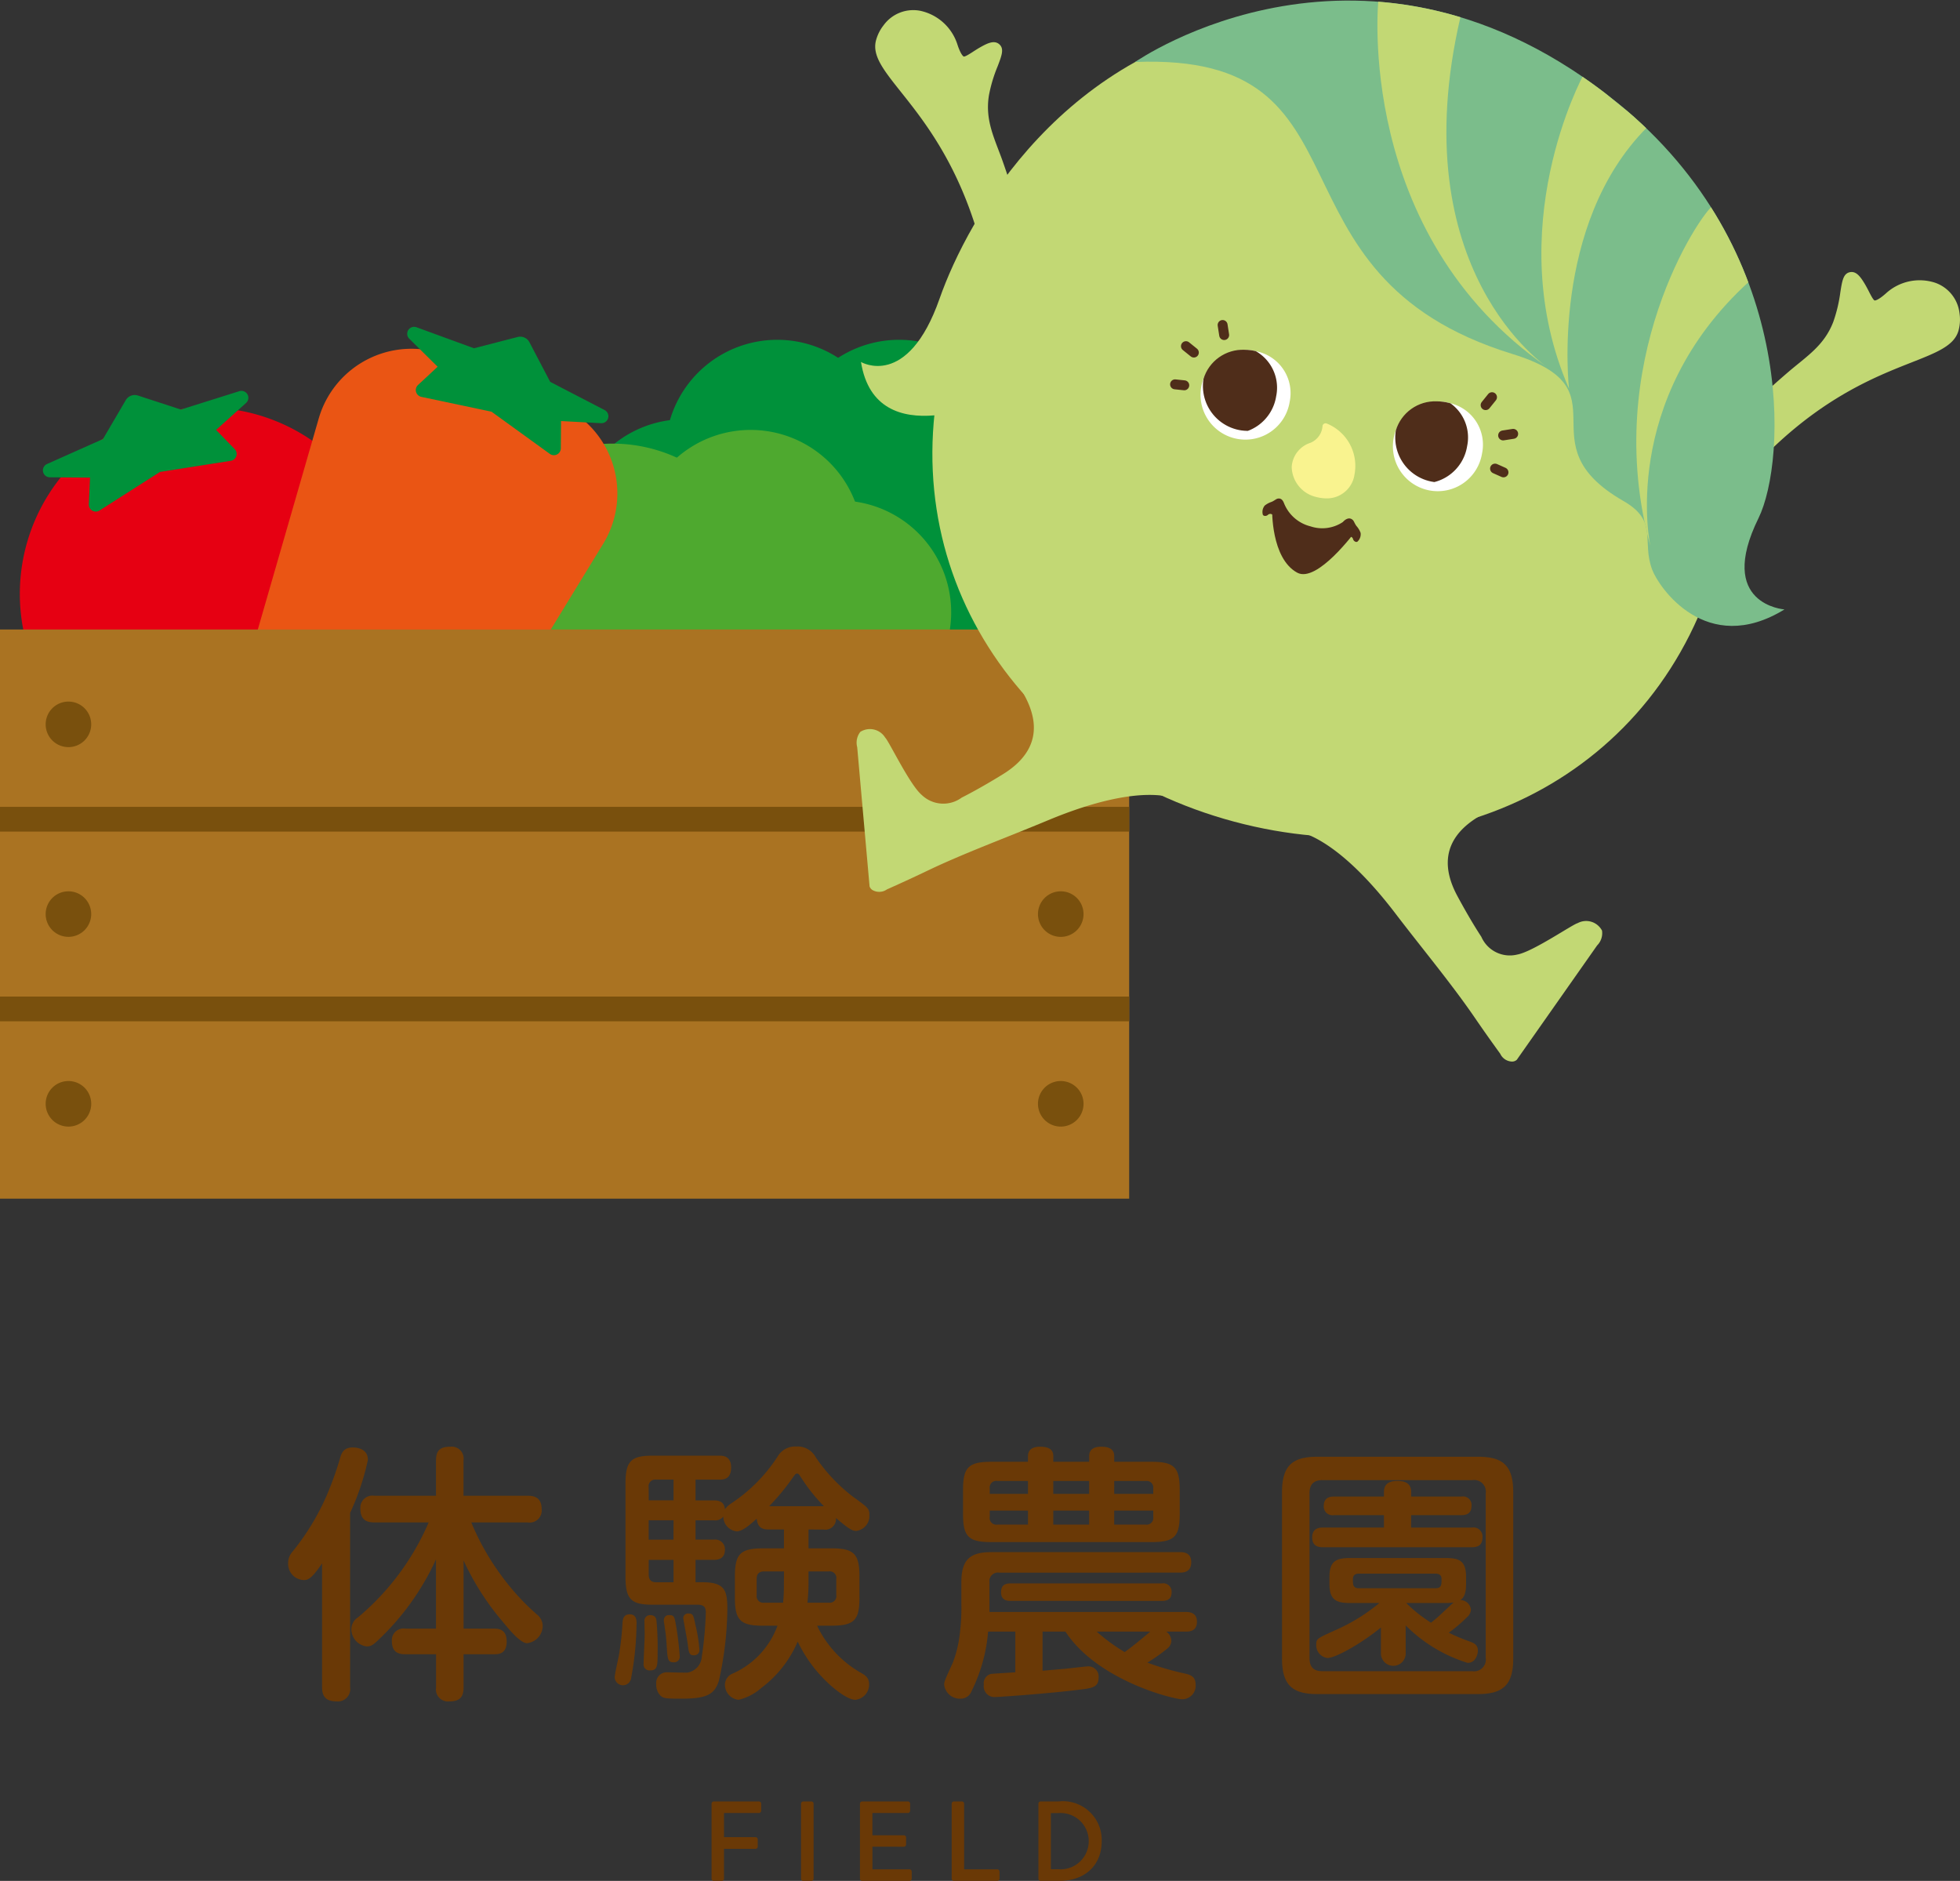 <svg id="グループ_637" data-name="グループ 637" xmlns="http://www.w3.org/2000/svg" xmlns:xlink="http://www.w3.org/1999/xlink" width="160.035" height="153.563" viewBox="0 0 160.035 153.563">
  <rect x="0" y="0" width="160.035" height="153.563" fill="#333333" stroke="none"/>
  <defs>
    <clipPath id="clip-path">
      <rect id="長方形_638" data-name="長方形 638" width="160.035" height="153.563" fill="none"/>
    </clipPath>
    <clipPath id="clip-path-2">
      <path id="パス_29878" data-name="パス 29878" d="M113.97,35.14a3.662,3.662,0,0,0,7.038,1.886,3.482,3.482,0,0,0-2.666-4.123,4.025,4.025,0,0,0-1.038-.137,3.359,3.359,0,0,0-3.334,2.374" fill="none"/>
    </clipPath>
    <clipPath id="clip-path-4">
      <path id="パス_29881" data-name="パス 29881" d="M98.266,30.931a3.662,3.662,0,0,0,7.038,1.886,3.482,3.482,0,0,0-2.666-4.124,4.061,4.061,0,0,0-1.037-.137,3.359,3.359,0,0,0-3.335,2.375" fill="none"/>
    </clipPath>
    <clipPath id="clip-path-6">
      <path id="パス_29886" data-name="パス 29886" d="M92.686,5.061c20.114-.8,9.81,17.375,30.79,23.835,9.53,2.933.762,7.237,9.08,12.009,2.877,1.651,1.458,3.231,2.347,5.608.53,1.42,4.412,7.159,10.8,3.242,0,0-5.6-.384-2.122-7.449,2.293-4.66,3.2-21.96-11.474-33.877-7.894-6.412-15.558-8.383-22-8.383A32.891,32.891,0,0,0,92.686,5.061" fill="none"/>
    </clipPath>
  </defs>
  <g id="グループ_624" data-name="グループ 624">
    <g id="グループ_623" data-name="グループ 623" clip-path="url(#clip-path)">
      <path id="パス_29845" data-name="パス 29845" d="M71.859,43.357a9.132,9.132,0,1,0,9.132-9.132,9.132,9.132,0,0,0-9.132,9.132" fill="#00913a"/>
      <path id="パス_29846" data-name="パス 29846" d="M64.276,49.1a9.132,9.132,0,1,0,9.132-9.132A9.132,9.132,0,0,0,64.276,49.1" fill="#00913a"/>
      <path id="パス_29847" data-name="パス 29847" d="M54.328,49.1a9.133,9.133,0,1,0,9.132-9.132A9.133,9.133,0,0,0,54.328,49.1" fill="#00913a"/>
      <path id="パス_29848" data-name="パス 29848" d="M64.276,36.874a9.132,9.132,0,1,0,9.132-9.132,9.132,9.132,0,0,0-9.132,9.132" fill="#00913a"/>
      <path id="パス_29849" data-name="パス 29849" d="M54.328,36.874a9.133,9.133,0,1,0,9.132-9.132,9.133,9.133,0,0,0-9.132,9.132" fill="#00913a"/>
      <path id="パス_29850" data-name="パス 29850" d="M46.745,43.357a9.133,9.133,0,1,0,9.132-9.132,9.133,9.133,0,0,0-9.132,9.132" fill="#00913a"/>
      <path id="パス_29851" data-name="パス 29851" d="M70.69,67.008a9.132,9.132,0,1,0,9.132-9.132,9.131,9.131,0,0,0-9.132,9.132" fill="#00913a"/>
      <path id="パス_29852" data-name="パス 29852" d="M63.106,72.754a9.133,9.133,0,1,0,9.133-9.132,9.132,9.132,0,0,0-9.133,9.132" fill="#00913a"/>
      <path id="パス_29853" data-name="パス 29853" d="M53.159,72.754a9.133,9.133,0,1,0,9.132-9.132,9.131,9.131,0,0,0-9.132,9.132" fill="#00913a"/>
      <path id="パス_29854" data-name="パス 29854" d="M63.106,60.526a9.133,9.133,0,1,0,9.133-9.132,9.132,9.132,0,0,0-9.133,9.132" fill="#00913a"/>
      <path id="パス_29855" data-name="パス 29855" d="M53.159,60.526a9.133,9.133,0,1,0,9.132-9.132,9.131,9.131,0,0,0-9.132,9.132" fill="#00913a"/>
      <path id="パス_29856" data-name="パス 29856" d="M45.576,67.008a9.132,9.132,0,1,0,9.132-9.132,9.131,9.131,0,0,0-9.132,9.132" fill="#00913a"/>
      <path id="パス_29857" data-name="パス 29857" d="M59.524,51.5a9.133,9.133,0,1,0,7.5-10.512,9.132,9.132,0,0,0-7.5,10.512" fill="#4ea92f"/>
      <path id="パス_29858" data-name="パス 29858" d="M52.991,58.42a9.133,9.133,0,1,0,7.5-10.512,9.131,9.131,0,0,0-7.5,10.512" fill="#4ea92f"/>
      <path id="パス_29859" data-name="パス 29859" d="M43.179,60.058a9.133,9.133,0,1,0,7.5-10.512,9.132,9.132,0,0,0-7.5,10.512" fill="#4ea92f"/>
      <path id="パス_29860" data-name="パス 29860" d="M52.283,45.737a9.132,9.132,0,1,0,7.5-10.512,9.13,9.13,0,0,0-7.5,10.512" fill="#4ea92f"/>
      <path id="パス_29861" data-name="パス 29861" d="M37.614,50.866A12.576,12.576,0,1,0,47.947,36.39,12.576,12.576,0,0,0,37.614,50.866" fill="#4ea92f"/>
      <path id="パス_29862" data-name="パス 29862" d="M31.877,56.723a9.133,9.133,0,1,0,7.5-10.511,9.133,9.133,0,0,0-7.5,10.511" fill="#4ea92f"/>
      <path id="パス_29863" data-name="パス 29863" d="M2.606,53.877A15.214,15.214,0,1,0,11.443,34.26,15.213,15.213,0,0,0,2.606,53.877" fill="#e60012"/>
      <path id="パス_29864" data-name="パス 29864" d="M13.061,38.531l5.784-.91a.567.567,0,0,0,.32-.954L17.643,35.1l2.447-2.2a.567.567,0,0,0-.549-.963l-4.774,1.5-3.5-1.144a.851.851,0,0,0-1,.378L8.408,35.844l-4.57,2.04a.567.567,0,0,0,.227,1.084l3.288.026-.1,2.184a.568.568,0,0,0,.872.5Z" fill="#00913a"/>
      <path id="パス_29865" data-name="パス 29865" d="M17.669,84.6h0a6.882,6.882,0,0,1-3.836-8.2l12.19-42.231a7.881,7.881,0,0,1,10.749-5.026L45.7,33.073A7.88,7.88,0,0,1,49.249,44.4l-22.937,37.5A6.881,6.881,0,0,1,17.669,84.6" fill="#ea5514"/>
      <path id="パス_29866" data-name="パス 29866" d="M40.134,33.612,34.4,32.4a.567.567,0,0,1-.267-.97l1.6-1.488-2.316-2.287a.567.567,0,0,1,.594-.936L38.7,28.433l3.564-.919a.849.849,0,0,1,.966.429l1.694,3.232,4.447,2.306a.567.567,0,0,1-.291,1.069l-3.27-.174L45.792,36.6a.567.567,0,0,1-.9.455Z" fill="#00913a"/>
      <rect id="長方形_633" data-name="長方形 633" width="92.198" height="15.49" transform="translate(0 51.393)" fill="#aa7322"/>
      <rect id="長方形_634" data-name="長方形 634" width="92.198" height="15.489" transform="translate(0 66.883)" fill="#aa7322"/>
      <rect id="長方形_635" data-name="長方形 635" width="92.198" height="15.49" transform="translate(0 82.372)" fill="#aa7322"/>
      <rect id="長方形_636" data-name="長方形 636" width="92.198" height="2.02" transform="translate(0 65.873)" fill="#79500d"/>
      <rect id="長方形_637" data-name="長方形 637" width="92.198" height="2.02" transform="translate(0 81.362)" fill="#79500d"/>
      <path id="パス_29867" data-name="パス 29867" d="M84.751,59.138a1.86,1.86,0,1,0,1.859-1.859,1.859,1.859,0,0,0-1.859,1.859" fill="#79500d"/>
      <path id="パス_29868" data-name="パス 29868" d="M84.751,74.628a1.86,1.86,0,1,0,1.859-1.859,1.859,1.859,0,0,0-1.859,1.859" fill="#79500d"/>
      <path id="パス_29869" data-name="パス 29869" d="M84.751,90.117a1.86,1.86,0,1,0,1.859-1.859,1.859,1.859,0,0,0-1.859,1.859" fill="#79500d"/>
      <path id="パス_29870" data-name="パス 29870" d="M3.729,59.138a1.859,1.859,0,1,0,1.859-1.859,1.859,1.859,0,0,0-1.859,1.859" fill="#79500d"/>
      <path id="パス_29871" data-name="パス 29871" d="M3.729,74.628a1.859,1.859,0,1,0,1.859-1.859,1.859,1.859,0,0,0-1.859,1.859" fill="#79500d"/>
      <path id="パス_29872" data-name="パス 29872" d="M3.729,90.117a1.86,1.86,0,1,0,1.859-1.859,1.859,1.859,0,0,0-1.859,1.859" fill="#79500d"/>
      <path id="パス_29873" data-name="パス 29873" d="M141.295,35.5a.515.515,0,0,1,.225-.523,13.346,13.346,0,0,0-.957-1.482c-.344-.4-.851,1.713-.01,1.36,1.567-.657,2.2-1.691,5.465-4.486,1.51-1.292,2.916-2.146,3.666-4.079a11.925,11.925,0,0,0,.582-2.438c.15-.95.243-1.525.789-1.632.513-.1.859.392,1.17.9.147.241.27.48.383.7.132.259.353.693.461.712,0,0,.238.036.951-.609a4.075,4.075,0,0,1,3.993-.837,2.994,2.994,0,0,1,1.984,2.5,3.414,3.414,0,0,1-.063,1.325c-.748,3.112-7.951,1.938-16.535,11.018-1.794,1.9-2.054-2.156-2.1-2.438" fill="#c2d874"/>
      <path id="パス_29874" data-name="パス 29874" d="M138.055,17.631c-20.915-11.2-19.218,9.765-37.225,5.2-9.665-2.453-4.6,8.342-13.869,5.86-1.354-.363-4.018,1.857-5.638,3.818,0,0-9.8,4.728-11.023-2.956,0,0,3.806,2.267,6.413-5.162C79.034,17.774,86.86,3.736,103.72,1.4c24.409-3.39,34.335,16.235,34.335,16.235" fill="#c2d874"/>
      <path id="パス_29875" data-name="パス 29875" d="M140.313,45.624c-4.757,17.752-22.132,26.125-39.545,21.458S72.493,46.478,77.25,28.727,100.58-1.871,117.994,2.8s27.075,25.077,22.319,42.829" fill="#c2d874"/>
      <path id="パス_29876" data-name="パス 29876" d="M121.008,37.026a3.662,3.662,0,1,1-2.666-4.123,3.479,3.479,0,0,1,2.666,4.123" fill="#fff"/>
    </g>
  </g>
  <g id="グループ_626" data-name="グループ 626">
    <g id="グループ_625" data-name="グループ 625" clip-path="url(#clip-path-2)">
      <path id="パス_29877" data-name="パス 29877" d="M119.793,36.418a3.613,3.613,0,1,1-2.633-4.052,3.425,3.425,0,0,1,2.633,4.052" fill="#4f2d1a"/>
    </g>
  </g>
  <g id="グループ_628" data-name="グループ 628">
    <g id="グループ_627" data-name="グループ 627" clip-path="url(#clip-path)">
      <line id="線_21" data-name="線 21" x1="0.751" y1="0.079" transform="translate(95.945 31.379)" fill="none" stroke="#4f2d1a" stroke-linecap="round" stroke-linejoin="round" stroke-width="0.811"/>
      <line id="線_22" data-name="線 22" x1="0.646" y1="0.521" transform="translate(96.833 28.262)" fill="none" stroke="#4f2d1a" stroke-linecap="round" stroke-linejoin="round" stroke-width="0.811"/>
      <line id="線_23" data-name="線 23" x1="0.127" y1="0.821" transform="translate(99.827 26.534)" fill="none" stroke="#4f2d1a" stroke-linecap="round" stroke-linejoin="round" stroke-width="0.811"/>
      <line id="線_24" data-name="線 24" x2="0.688" y2="0.307" transform="translate(122.072 38.258)" fill="none" stroke="#4f2d1a" stroke-linecap="round" stroke-linejoin="round" stroke-width="0.811"/>
      <line id="線_25" data-name="線 25" y1="0.128" x2="0.82" transform="translate(122.731 35.421)" fill="none" stroke="#4f2d1a" stroke-linecap="round" stroke-linejoin="round" stroke-width="0.811"/>
      <line id="線_26" data-name="線 26" y1="0.647" x2="0.521" transform="translate(121.302 32.428)" fill="none" stroke="#4f2d1a" stroke-linecap="round" stroke-linejoin="round" stroke-width="0.811"/>
      <path id="パス_29879" data-name="パス 29879" d="M105.3,32.817a3.662,3.662,0,1,1-2.666-4.124,3.483,3.483,0,0,1,2.666,4.124" fill="#fff"/>
    </g>
  </g>
  <g id="グループ_630" data-name="グループ 630">
    <g id="グループ_629" data-name="グループ 629" clip-path="url(#clip-path-4)">
      <path id="パス_29880" data-name="パス 29880" d="M104.2,32.35a3.613,3.613,0,1,1-2.635-4.05,3.428,3.428,0,0,1,2.635,4.05" fill="#4f2d1a"/>
    </g>
  </g>
  <g id="グループ_632" data-name="グループ 632">
    <g id="グループ_631" data-name="グループ 631" clip-path="url(#clip-path)">
      <path id="パス_29882" data-name="パス 29882" d="M92.687,5.061c20.113-.8,9.81,17.375,30.79,23.835,9.529,2.933.761,7.236,9.08,12.009,2.876,1.651,1.457,3.231,2.346,5.609.53,1.42,4.413,7.158,10.8,3.241,0,0-5.6-.384-2.121-7.449,2.292-4.659,3.2-21.96-11.474-33.877C111.621-8.21,92.687,5.061,92.687,5.061" fill="#7bbd8b"/>
    </g>
  </g>
  <g id="グループ_634" data-name="グループ 634">
    <g id="グループ_633" data-name="グループ 633" clip-path="url(#clip-path-6)">
      <path id="パス_29883" data-name="パス 29883" d="M112.545,0s-1.971,19.065,13.818,29.994c0,0-11.94-7.865-7.116-28.606l-3.1-.906Z" fill="#c2d874"/>
      <path id="パス_29884" data-name="パス 29884" d="M129.269,6.158s-6.839,12.528-1.157,25.577c0,0-1.567-13.389,6.381-21.35Z" fill="#c2d874"/>
      <path id="パス_29885" data-name="パス 29885" d="M139.867,16.783c-.991.62-9.241,12.741-5.114,27.806,0,0-2.612-11.881,8.059-21.6L141.9,20.2Z" fill="#c2d874"/>
    </g>
  </g>
  <g id="グループ_636" data-name="グループ 636">
    <g id="グループ_635" data-name="グループ 635" clip-path="url(#clip-path)">
      <path id="パス_29887" data-name="パス 29887" d="M108.24,34.81a1.842,1.842,0,0,1-1.131,1.569c-.935.44-1.386,1.035-1.382,1.754a2.428,2.428,0,0,0,2.586,2.3c2.623.029,2.994-4.328-.073-5.627" fill="#f9f38f"/>
      <path id="パス_29888" data-name="パス 29888" d="M107.475,40.577h0a2.578,2.578,0,0,1-2.006-2.447,2.205,2.205,0,0,1,1.525-1.977,1.6,1.6,0,0,0,.992-1.394.251.251,0,0,1,.131-.17.258.258,0,0,1,.222-.008,3.727,3.727,0,0,1,2.262,4.128,2.273,2.273,0,0,1-2.286,1.98,3.4,3.4,0,0,1-.84-.112m.946-5.4a1.985,1.985,0,0,1-1.2,1.432c-.824.387-1.241.9-1.241,1.53a2.072,2.072,0,0,0,1.622,1.958,2.822,2.822,0,0,0,.709.094A1.809,1.809,0,0,0,110.1,38.6a3.209,3.209,0,0,0-1.676-3.429" fill="#f9f38f"/>
      <path id="パス_29889" data-name="パス 29889" d="M83.4,19.983a.513.513,0,0,0,.067-.565,13.212,13.212,0,0,1,1.57-.8c.5-.173-.12,1.909-.672,1.183-1.028-1.354-1.058-2.563-2.489-6.618-.663-1.874-1.453-3.317-1.135-5.365a11.818,11.818,0,0,1,.715-2.4c.343-.9.551-1.442.132-1.807-.395-.344-.941-.091-1.465.2-.248.136-.474.281-.682.417-.245.158-.653.423-.756.386,0,0-.223-.088-.518-1A4.079,4.079,0,0,0,75.123.878a2.994,2.994,0,0,0-2.971,1.176,3.419,3.419,0,0,0-.608,1.179c-.908,3.069,5.917,5.654,8.811,17.81.6,2.541,2.856-.841,3.041-1.06" fill="#c2d874"/>
      <path id="パス_29890" data-name="パス 29890" d="M96.163,65.3s-2.688-1.625-10.593,1.67c-3.433,1.433-6.878,2.691-9.925,4.155-1.56.75-3.222,1.486-3.222,1.486a1.1,1.1,0,0,1-1.147.075A.552.552,0,0,1,71,72.359L69.991,61a1.422,1.422,0,0,1,.255-1.249,1.463,1.463,0,0,1,2.029.468c.312.294,2.007,3.861,2.987,4.683a2.535,2.535,0,0,0,3.262.217c.052-.03,1.336-.656,3.366-1.91,4.433-2.737,1.784-6.342,1.3-7.236l7.661-4.6L103.99,61.853l-6.621,4" fill="#c2d874"/>
      <path id="パス_29891" data-name="パス 29891" d="M105.59,67.827s3.141-.063,8.339,6.743c2.257,2.957,4.61,5.77,6.517,8.56.977,1.43,2.048,2.9,2.048,2.9a1.1,1.1,0,0,0,.955.639.56.56,0,0,0,.4-.148l6.557-9.334a1.416,1.416,0,0,0,.4-1.21,1.463,1.463,0,0,0-1.991-.609c-.417.1-3.668,2.341-4.927,2.563a2.536,2.536,0,0,1-2.934-1.444c-.031-.052-.83-1.236-1.96-3.337-2.471-4.587,1.625-6.383,2.488-6.918l-4.334-7.817-16.617,2.514,3.732,6.778" fill="#c2d874"/>
      <path id="パス_29892" data-name="パス 29892" d="M103.8,41.969a.356.356,0,0,1,.175.124,6.039,6.039,0,0,0,2.741,1.872h0l.038.01a6.021,6.021,0,0,0,3.315-.149.294.294,0,0,1,.415.211.333.333,0,0,0,.21.2.183.183,0,0,0,.134-.01.814.814,0,0,0,.265-.725,1.753,1.753,0,0,0-.337-.558c-.148-.193-.2-.4-.3-.49-.38-.361-.809.164-.809.164a3.021,3.021,0,0,1-2.636.357,3.146,3.146,0,0,1-2.107-1.742c-.08-.153-.17-.612-.586-.522-.127.027-.275.173-.491.262a1.868,1.868,0,0,0-.559.3.821.821,0,0,0-.153.759.178.178,0,0,0,.109.079.329.329,0,0,0,.289-.064.284.284,0,0,1,.282-.081" fill="#4f2d1a"/>
      <path id="パス_29893" data-name="パス 29893" d="M103.871,41.578s-.106,4,2.045,5.175c1.629.889,4.773-3.4,4.773-3.4s-2.489,1-6.818-1.774" fill="#4f2d1a"/>
      <path id="パス_29894" data-name="パス 29894" d="M28.586,137.739a1.012,1.012,0,0,1-1.1,1.167c-.99,0-1.188-.529-1.188-1.167v-10.1C25.4,128.96,25.131,129,24.78,129a1.323,1.323,0,0,1-1.254-1.364,1.379,1.379,0,0,1,.351-.946,19.8,19.8,0,0,0,2.817-4.643,26.717,26.717,0,0,0,1.057-2.948c.131-.484.307-.924,1.055-.924.132,0,1.233,0,1.233,1.012a20.229,20.229,0,0,1-1.453,4.334ZM35.6,127.31a21.089,21.089,0,0,1-4.8,6.667c-.374.352-.551.44-.858.44a1.42,1.42,0,0,1-1.254-1.386,1.162,1.162,0,0,1,.55-.991,20.877,20.877,0,0,0,5.764-7.745H30.567c-.727,0-1.145-.286-1.145-1.144a.986.986,0,0,1,1.145-1.034H35.6v-2.882c0-.836.353-1.122,1.188-1.122a.969.969,0,0,1,1.057,1.122v2.882h5.236c.506,0,1.145.11,1.145,1.1a.984.984,0,0,1-1.145,1.078h-4.6a20.44,20.44,0,0,0,2.42,4.291,19.32,19.32,0,0,0,2.926,3.213,1.213,1.213,0,0,1,.485.946,1.432,1.432,0,0,1-1.277,1.408c-.549,0-1.452-1.1-1.958-1.717A21.574,21.574,0,0,1,37.85,127.4v5.567h2.486c.44,0,1.035.088,1.035,1.056,0,1.034-.7,1.034-1.035,1.034H37.85v2.706c0,.837-.352,1.145-1.188,1.145a.982.982,0,0,1-1.057-1.145v-2.706H33.119c-.374,0-1.122-.022-1.122-1.056a.956.956,0,0,1,1.122-1.034H35.6Z" fill="#6a3906"/>
      <path id="パス_29895" data-name="パス 29895" d="M51.974,132.57a24.749,24.749,0,0,1-.441,4.422.673.673,0,0,1-1.341-.044c0-.286.286-1.5.33-1.738a22.216,22.216,0,0,0,.307-2.751c.044-.462.2-.659.6-.659.55,0,.55.528.55.77m14.038-7.7v1.54h1.87c1.826,0,2.288.44,2.288,2.288v1.76c0,1.827-.439,2.267-2.288,2.267H66.716a8.743,8.743,0,0,0,3.586,3.85c.353.2.66.4.66.924a1.247,1.247,0,0,1-1.122,1.276c-.769,0-2.112-1.254-2.2-1.341a11.338,11.338,0,0,1-2.508-3.411,9.234,9.234,0,0,1-2.971,3.785,4.276,4.276,0,0,1-1.848.967,1.234,1.234,0,0,1-1.122-1.254,1.006,1.006,0,0,1,.66-.9,6.837,6.837,0,0,0,3.631-3.894H62.293c-1.826,0-2.288-.44-2.288-2.267V128.7c0-1.826.44-2.288,2.288-2.288h1.716v-1.54H62.8c-.4,0-.946-.044-1.012-.881-.4.352-1.122,1.034-1.629,1.034a1.221,1.221,0,0,1-1.1-1.21.82.82,0,0,1-.748.309H56.792V125.7h1.5a.788.788,0,0,1,.9.815c0,.638-.4.836-.9.836h-1.5v1.826h.529c1.848,0,2.068.638,2.068,2.2a28,28,0,0,1-.683,5.809c-.351,1.188-1.055,1.5-3.1,1.5-1.343,0-1.431-.044-1.673-.242a1.279,1.279,0,0,1-.352-.946.868.868,0,0,1,.924-.968c.264,0,1.43.044,1.651.022a1.408,1.408,0,0,0,1.143-1.276,30.05,30.05,0,0,0,.33-3.565c0-.374-.021-.7-.7-.7H53.272c-1.739,0-2.2-.44-2.2-2.288v-7.591c0-1.826.44-2.288,2.2-2.288h5.457c.307,0,.968.022.968.968,0,.968-.638.99-.968.99H56.792v1.694h1.519c.813,0,.858.528.88.726a1.856,1.856,0,0,1,.484-.462,13.134,13.134,0,0,0,3.807-3.828,1.654,1.654,0,0,1,1.54-.836,1.677,1.677,0,0,1,1.584.88,13.807,13.807,0,0,0,3.058,3.234c1.254.9,1.321.968,1.321,1.5a1.22,1.22,0,0,1-1.057,1.275c-.264,0-.483-.022-1.672-1.056a.87.87,0,0,1-1.012.947Zm-12.41,7.5a23.736,23.736,0,0,1,.088,2.575c0,1.012,0,1.43-.594,1.43a.487.487,0,0,1-.55-.55c0-.352.088-2.024.088-2.4,0-.176-.022-.969-.022-1.144a.462.462,0,0,1,.462-.418c.462,0,.506.308.528.505m-.638-9.879h2.025V120.8H53.558a.537.537,0,0,0-.594.616Zm2.025,1.629H52.965v1.584h2.024Zm-2.025,3.234v1.188c0,.33.11.638.594.638h1.431v-1.826Zm2.2,5.193a24.731,24.731,0,0,1,.33,2.662.455.455,0,0,1-.505.506c-.463,0-.485-.242-.551-1.232-.022-.418-.066-.99-.132-1.386-.088-.661-.109-.683-.109-.77,0-.243.109-.462.418-.462.374,0,.439.066.549.682m1.607.088a12.152,12.152,0,0,1,.33,2.024.424.424,0,0,1-.463.484c-.374,0-.4-.22-.483-.88-.044-.352-.374-2.09-.374-2.157a.39.39,0,0,1,.439-.374c.374,0,.4.177.551.9m7.238-4.335H62.4c-.485,0-.617.264-.617.616v1.32a.539.539,0,0,0,.617.616h1.54a13.336,13.336,0,0,0,.065-1.5Zm3.257-5.325a14.359,14.359,0,0,1-1.8-2.244c-.242-.374-.264-.418-.4-.418-.111,0-.132.044-.418.44a18.726,18.726,0,0,1-1.849,2.222Zm-1.254,6.249c0,.748-.066,1.386-.088,1.628h1.738a.539.539,0,0,0,.617-.616v-1.32a.539.539,0,0,0-.617-.616h-1.65Z" fill="#6a3906"/>
      <path id="パス_29896" data-name="パス 29896" d="M85.124,133.207V136.4c.331-.022,1.254-.111,1.827-.154.616-.066,1.738-.2,1.892-.2a.831.831,0,0,1,.858.924c0,.792-.529.858-1.651.99-2.442.308-6.556.594-6.843.594a.883.883,0,0,1-.879-1.012.789.789,0,0,1,.593-.881c.2-.021,1.321-.087,1.981-.131v-3.323H80.679a13.289,13.289,0,0,1-1.342,4.841.946.946,0,0,1-.923.638,1.289,1.289,0,0,1-1.321-1.144c0-.242.066-.4.7-1.782a9.7,9.7,0,0,0,.573-2.355,16.889,16.889,0,0,0,.131-2.442v-1.8c0-1.849.726-2.443,2.443-2.443h15.38c.263,0,.946,0,.946.814,0,.837-.638.859-.946.859H81.581a.7.7,0,0,0-.792.792v2.42H96.808c.264,0,.924.022.924.792,0,.748-.55.814-.924.814H95.224a.95.95,0,0,1,.418.77.851.851,0,0,1-.309.594,14.348,14.348,0,0,1-1.65,1.167,22.726,22.726,0,0,0,3.015.88c.55.11.924.286.924.9a1.1,1.1,0,0,1-1.1,1.21c-.727,0-6.931-1.54-9.527-5.523Zm8.912-13.862c1.848,0,2.288.462,2.288,2.289v2c0,1.8-.418,2.266-2.288,2.266H80.921c-1.826,0-2.288-.44-2.288-2.266v-2c0-1.827.441-2.289,2.288-2.289h3.015v-.462c0-.682.616-.77.968-.77.616,0,1.1.154,1.1.77v.462h2.927v-.462c0-.572.418-.77.99-.77.638,0,1.056.2,1.056.77v.462Zm-10.1,2.619v-1.056H81.427a.538.538,0,0,0-.615.615v.441Zm0,1.364H80.812v.528a.538.538,0,0,0,.615.616h2.509ZM82.528,130.7c-.264,0-.792-.022-.792-.7,0-.572.307-.727.792-.727H94.872a.677.677,0,0,1,.792.683c0,.506-.22.748-.792.748Zm6.4-9.791H86v1.056h2.927Zm0,2.42H86v1.144h2.927Zm.615,9.879a14.977,14.977,0,0,0,2.289,1.672c.726-.528,1.409-1.1,2.09-1.672Zm1.431-11.243h3.19v-.441a.546.546,0,0,0-.616-.615H90.977Zm0,1.364v1.144h2.574a.544.544,0,0,0,.616-.616v-.528Z" fill="#6a3906"/>
      <path id="パス_29897" data-name="パス 29897" d="M123.556,135.408c0,2.156-.837,2.9-2.882,2.9H107.559c-1.979,0-2.882-.682-2.882-2.9V121.832c0-2.2.88-2.9,2.882-2.9h13.115c2.024,0,2.882.7,2.882,2.9Zm-2.245-13.488a.948.948,0,0,0-1.078-1.079H107.977c-.836,0-1.055.485-1.055,1.079v13.444c0,.66.263,1.078,1.055,1.078h12.256a.954.954,0,0,0,1.078-1.078Zm-6.094,2.794h4.972a.738.738,0,0,1,.859.77c0,.506-.2.836-.859.836H108c-.441,0-.859-.153-.859-.792,0-.572.309-.814.859-.814h5V123.7H108.9a.708.708,0,0,1-.814-.748c0-.616.4-.77.814-.77H113v-.374c0-.77.594-.9,1.078-.9.4,0,1.144.044,1.144.9v.374h4.115a.693.693,0,0,1,.813.748c0,.594-.351.77-.813.77h-4.115Zm-.44,10.276a1.012,1.012,0,1,1-2.024,0v-2.113c-1.805,1.453-3.763,2.487-4.357,2.487a1.046,1.046,0,0,1-.925-1.078c0-.485.044-.507,1.5-1.167a15.17,15.17,0,0,0,3.654-2.244H110.31c-1.056,0-1.76-.132-1.76-1.54v-.594c0-1.387.66-1.541,1.76-1.541h7.657c1.079,0,1.739.133,1.739,1.541v.594c0,.924-.265,1.144-.463,1.3a.864.864,0,0,1,.858.792.876.876,0,0,1-.307.594,12.365,12.365,0,0,1-1.5,1.276,14.529,14.529,0,0,0,1.671.705c.441.153.705.308.705.77,0,.242-.155.99-.836.99a12.279,12.279,0,0,1-5.061-3.059Zm2.442-5.325c.484,0,.484-.308.484-.727,0-.307-.154-.461-.484-.461h-6.271c-.33,0-.484.154-.484.461,0,.419,0,.727.484.727Zm-2.4,1.21a11.827,11.827,0,0,0,2.024,1.606c.66-.528.748-.638,1.694-1.518.066-.066.11-.088.154-.132a4.819,4.819,0,0,1-.726.044Z" fill="#6a3906"/>
      <path id="パス_29898" data-name="パス 29898" d="M58.283,147.257h3.683v.576H58.931v2.341h2.755v.585H58.931v2.62h-.648Z" fill="#6a3906"/>
      <path id="パス_29899" data-name="パス 29899" d="M58.283,147.257h3.683v.576H58.931v2.341h2.755v.585H58.931v2.62h-.648Z" fill="none" stroke="#6a3906" stroke-linecap="round" stroke-linejoin="round" stroke-width="0.368"/>
      <rect id="長方形_641" data-name="長方形 641" width="0.657" height="6.122" transform="translate(65.589 147.257)" fill="#6a3906"/>
      <rect id="長方形_642" data-name="長方形 642" width="0.657" height="6.122" transform="translate(65.589 147.257)" fill="none" stroke="#6a3906" stroke-linecap="round" stroke-linejoin="round" stroke-width="0.368"/>
      <path id="パス_29900" data-name="パス 29900" d="M70.4,147.257h3.728v.576h-3.08v2.188H73.8v.567H71.051V152.8h3.206v.576H70.4Z" fill="#6a3906"/>
      <path id="パス_29901" data-name="パス 29901" d="M70.4,147.257h3.728v.576h-3.08v2.188H73.8v.567H71.051V152.8h3.206v.576H70.4Z" fill="none" stroke="#6a3906" stroke-linecap="round" stroke-linejoin="round" stroke-width="0.368"/>
      <path id="パス_29902" data-name="パス 29902" d="M77.889,147.257h.648V152.8h2.89v.576H77.889Z" fill="#6a3906"/>
      <path id="パス_29903" data-name="パス 29903" d="M77.889,147.257h.648V152.8h2.89v.576H77.889Z" fill="none" stroke="#6a3906" stroke-linecap="round" stroke-linejoin="round" stroke-width="0.368"/>
      <path id="パス_29904" data-name="パス 29904" d="M84.972,147.257h1.485a2.979,2.979,0,0,1,3.313,3.061c0,1.854-1.26,3.061-3.313,3.061H84.972Zm1.44,5.537a2.483,2.483,0,1,0,0-4.952H85.62v4.952Z" fill="#6a3906"/>
      <path id="パス_29905" data-name="パス 29905" d="M84.972,147.257h1.485a2.979,2.979,0,0,1,3.313,3.061c0,1.854-1.26,3.061-3.313,3.061H84.972Zm1.44,5.537a2.483,2.483,0,1,0,0-4.952H85.62v4.952Z" fill="none" stroke="#6a3906" stroke-linecap="round" stroke-linejoin="round" stroke-width="0.368"/>
    </g>
  </g>
</svg>

